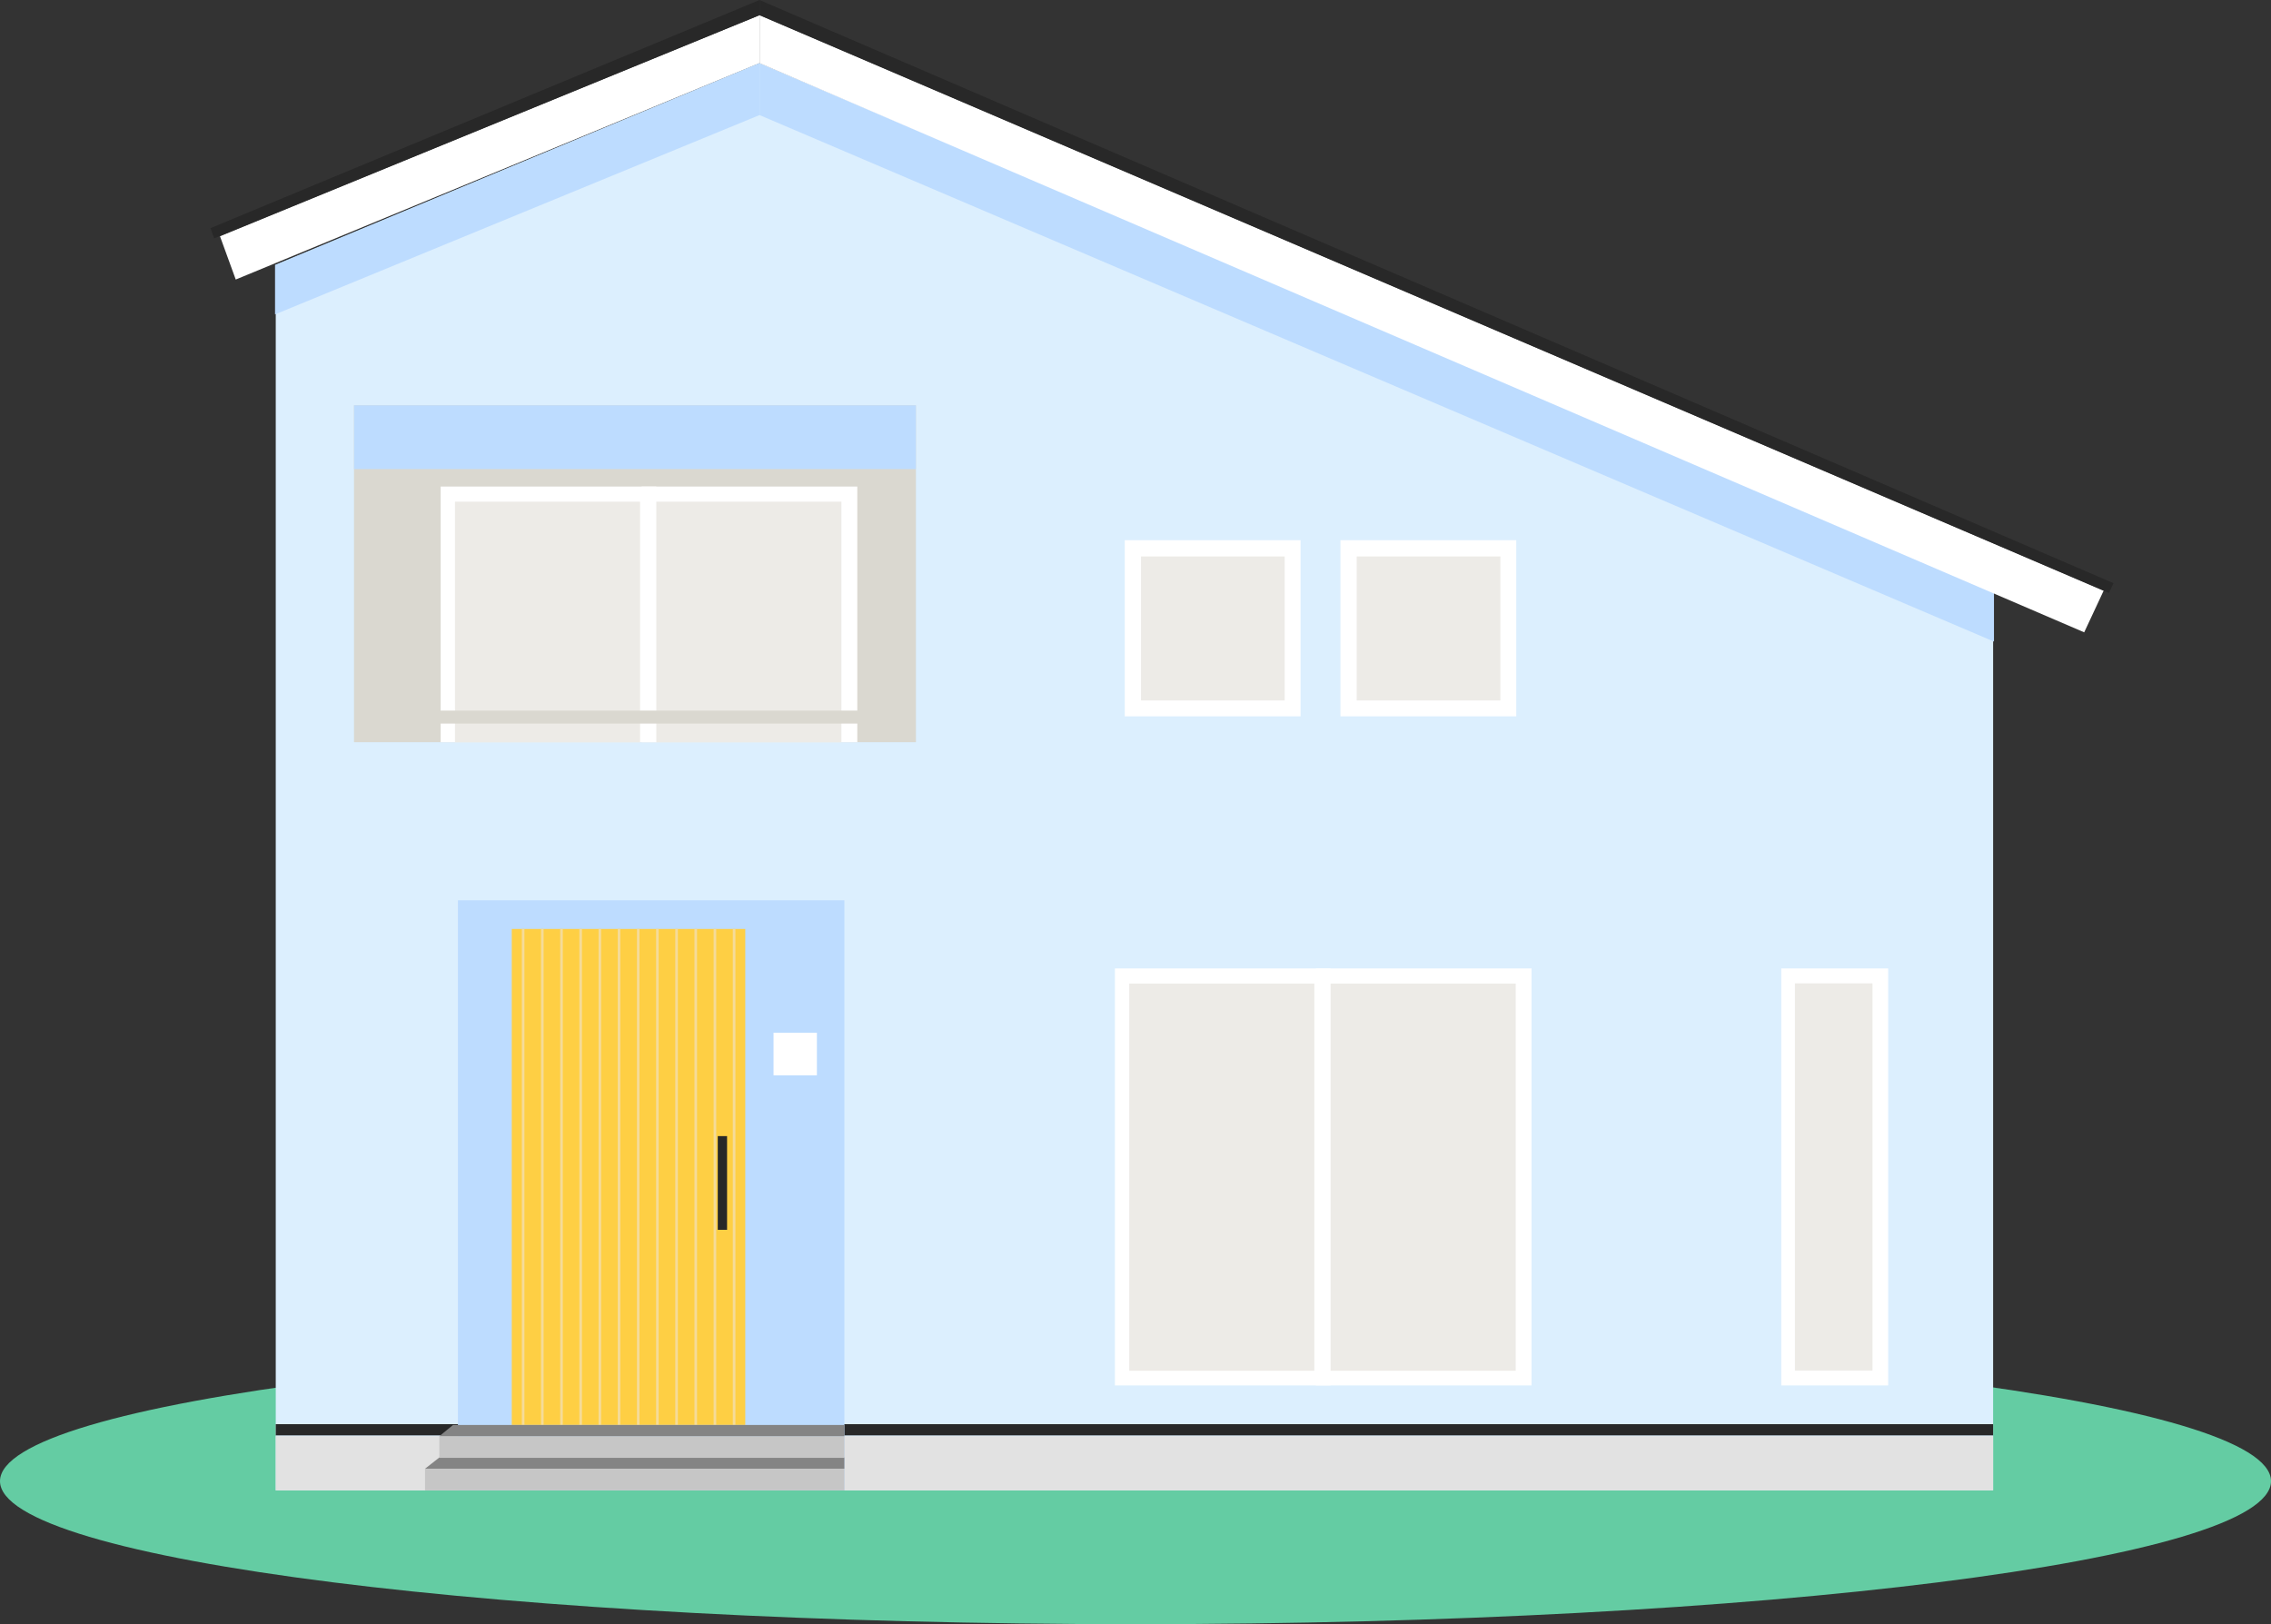 <svg xmlns="http://www.w3.org/2000/svg" xmlns:xlink="http://www.w3.org/1999/xlink" width="361.398" height="258.5" viewBox="0 0 361.398 258.5"><rect x="0" y="0" width="361.398" height="258.5" fill="#333333" stroke="none"/><defs><clipPath id="a"><rect width="361.398" height="258.5" fill="none"/></clipPath></defs><g clip-path="url(#a)"><path d="M361.4,235.734c0,12.574-80.9,22.766-180.7,22.766S0,248.307,0,235.734s80.9-22.762,180.7-22.762,180.7,10.192,180.7,22.766" fill="#64cca3"/><path d="M120.87,2.415,35.008,37.6l2.507,6.889L120.87,10.052Z" fill="#fff"/><path d="M120.87,2.415,34.08,37.935l-.59-1.623L120.87,0Z" fill="#282828"/><path d="M317.178,237.2H43.883V42.169L120.87,10.052,317.178,94.2Z" fill="#dceffe"/><rect width="273.295" height="8.627" transform="translate(43.883 228.577)" fill="#e2e2e2"/><rect width="273.295" height="1.787" transform="translate(43.883 226.667)" fill="#282828"/><path d="M120.87,18.314l-77.1,31.722V42.155l77.1-32.1Z" fill="#bddcff"/><path d="M317.314,102.115l-196.443-83.8V10.051L317.314,93.677Z" fill="#bddcff"/><path d="M334.775,93.993,120.871,2.414v7.638l210.8,90.587Z" fill="#fff"/><path d="M335.612,94.383,120.871,2.414V0l215.471,92.82Z" fill="#282828"/><rect width="27.976" height="28.039" transform="translate(178.99 85.974)" fill="#fff"/><rect width="22.861" height="22.923" transform="translate(181.577 88.563)" fill="#edebe7"/><rect width="27.977" height="28.039" transform="translate(213.314 85.974)" fill="#fff"/><rect width="22.862" height="22.923" transform="translate(215.901 88.563)" fill="#edebe7"/><rect width="61.499" height="93.912" transform="translate(72.875 143.292)" fill="#bddcff"/><rect width="37.158" height="78.938" transform="translate(81.44 147.852)" fill="#fecf44"/><rect width="0.413" height="78.938" transform="translate(83.043 147.852)" fill="#f5db99"/><rect width="0.412" height="78.938" transform="translate(86.096 147.852)" fill="#f5db99"/><rect width="0.413" height="78.938" transform="translate(89.147 147.852)" fill="#f5db99"/><rect width="0.413" height="78.938" transform="translate(92.2 147.852)" fill="#f5db99"/><rect width="0.412" height="78.938" transform="translate(95.252 147.852)" fill="#f5db99"/><rect width="0.413" height="78.938" transform="translate(98.304 147.852)" fill="#f5db99"/><rect width="0.413" height="78.938" transform="translate(101.357 147.852)" fill="#f5db99"/><rect width="0.412" height="78.938" transform="translate(104.408 147.852)" fill="#f5db99"/><rect width="0.413" height="78.938" transform="translate(107.461 147.852)" fill="#f5db99"/><rect width="0.412" height="78.938" transform="translate(110.513 147.852)" fill="#f5db99"/><rect width="0.413" height="78.938" transform="translate(113.565 147.852)" fill="#f5db99"/><rect width="0.413" height="78.938" transform="translate(116.617 147.852)" fill="#f5db99"/><rect width="1.479" height="14.912" transform="translate(114.223 180.821)" fill="#282828"/><rect width="6.901" height="6.778" transform="translate(123.097 164.366)" fill="#fff"/><rect width="66.737" height="3.451" transform="translate(67.636 233.753)" fill="#c6c6c6"/><path d="M134.373,231.967H69.919l-2.271,1.785h66.725Z" fill="#848484"/><rect width="64.458" height="3.451" transform="translate(69.916 228.577)" fill="#c6c6c6"/><path d="M134.373,226.79H72.1l-2.178,1.786h64.454Z" fill="#848484"/><rect width="34.324" height="66.366" transform="translate(177.423 154.137)" fill="#fff"/><rect width="29.455" height="61.622" transform="translate(179.703 156.541)" fill="#edebe7"/><rect width="34.323" height="66.366" transform="translate(209.405 154.137)" fill="#fff"/><rect width="29.456" height="61.622" transform="translate(211.746 156.541)" fill="#edebe7"/><rect width="89.419" height="53.617" transform="translate(56.336 64.51)" fill="#dad8d0"/></g><rect width="34.323" height="40.69" transform="translate(70.123 77.439)" fill="#fff"/><rect width="29.456" height="38.286" transform="translate(72.401 79.843)" fill="#edebe7"/><rect width="34.323" height="40.69" transform="translate(102.104 77.439)" fill="#fff"/><rect width="29.455" height="38.286" transform="translate(104.444 79.843)" fill="#edebe7"/><rect width="89.419" height="10.146" transform="translate(56.336 64.511)" fill="#bddcff"/><rect width="85.871" height="2.063" transform="translate(58.069 113.097)" fill="#dad8d0"/><rect width="17.007" height="66.366" transform="translate(283.47 154.137)" fill="#fff"/><rect width="12.346" height="61.622" transform="translate(285.636 156.51)" fill="#edebe7"/></svg>